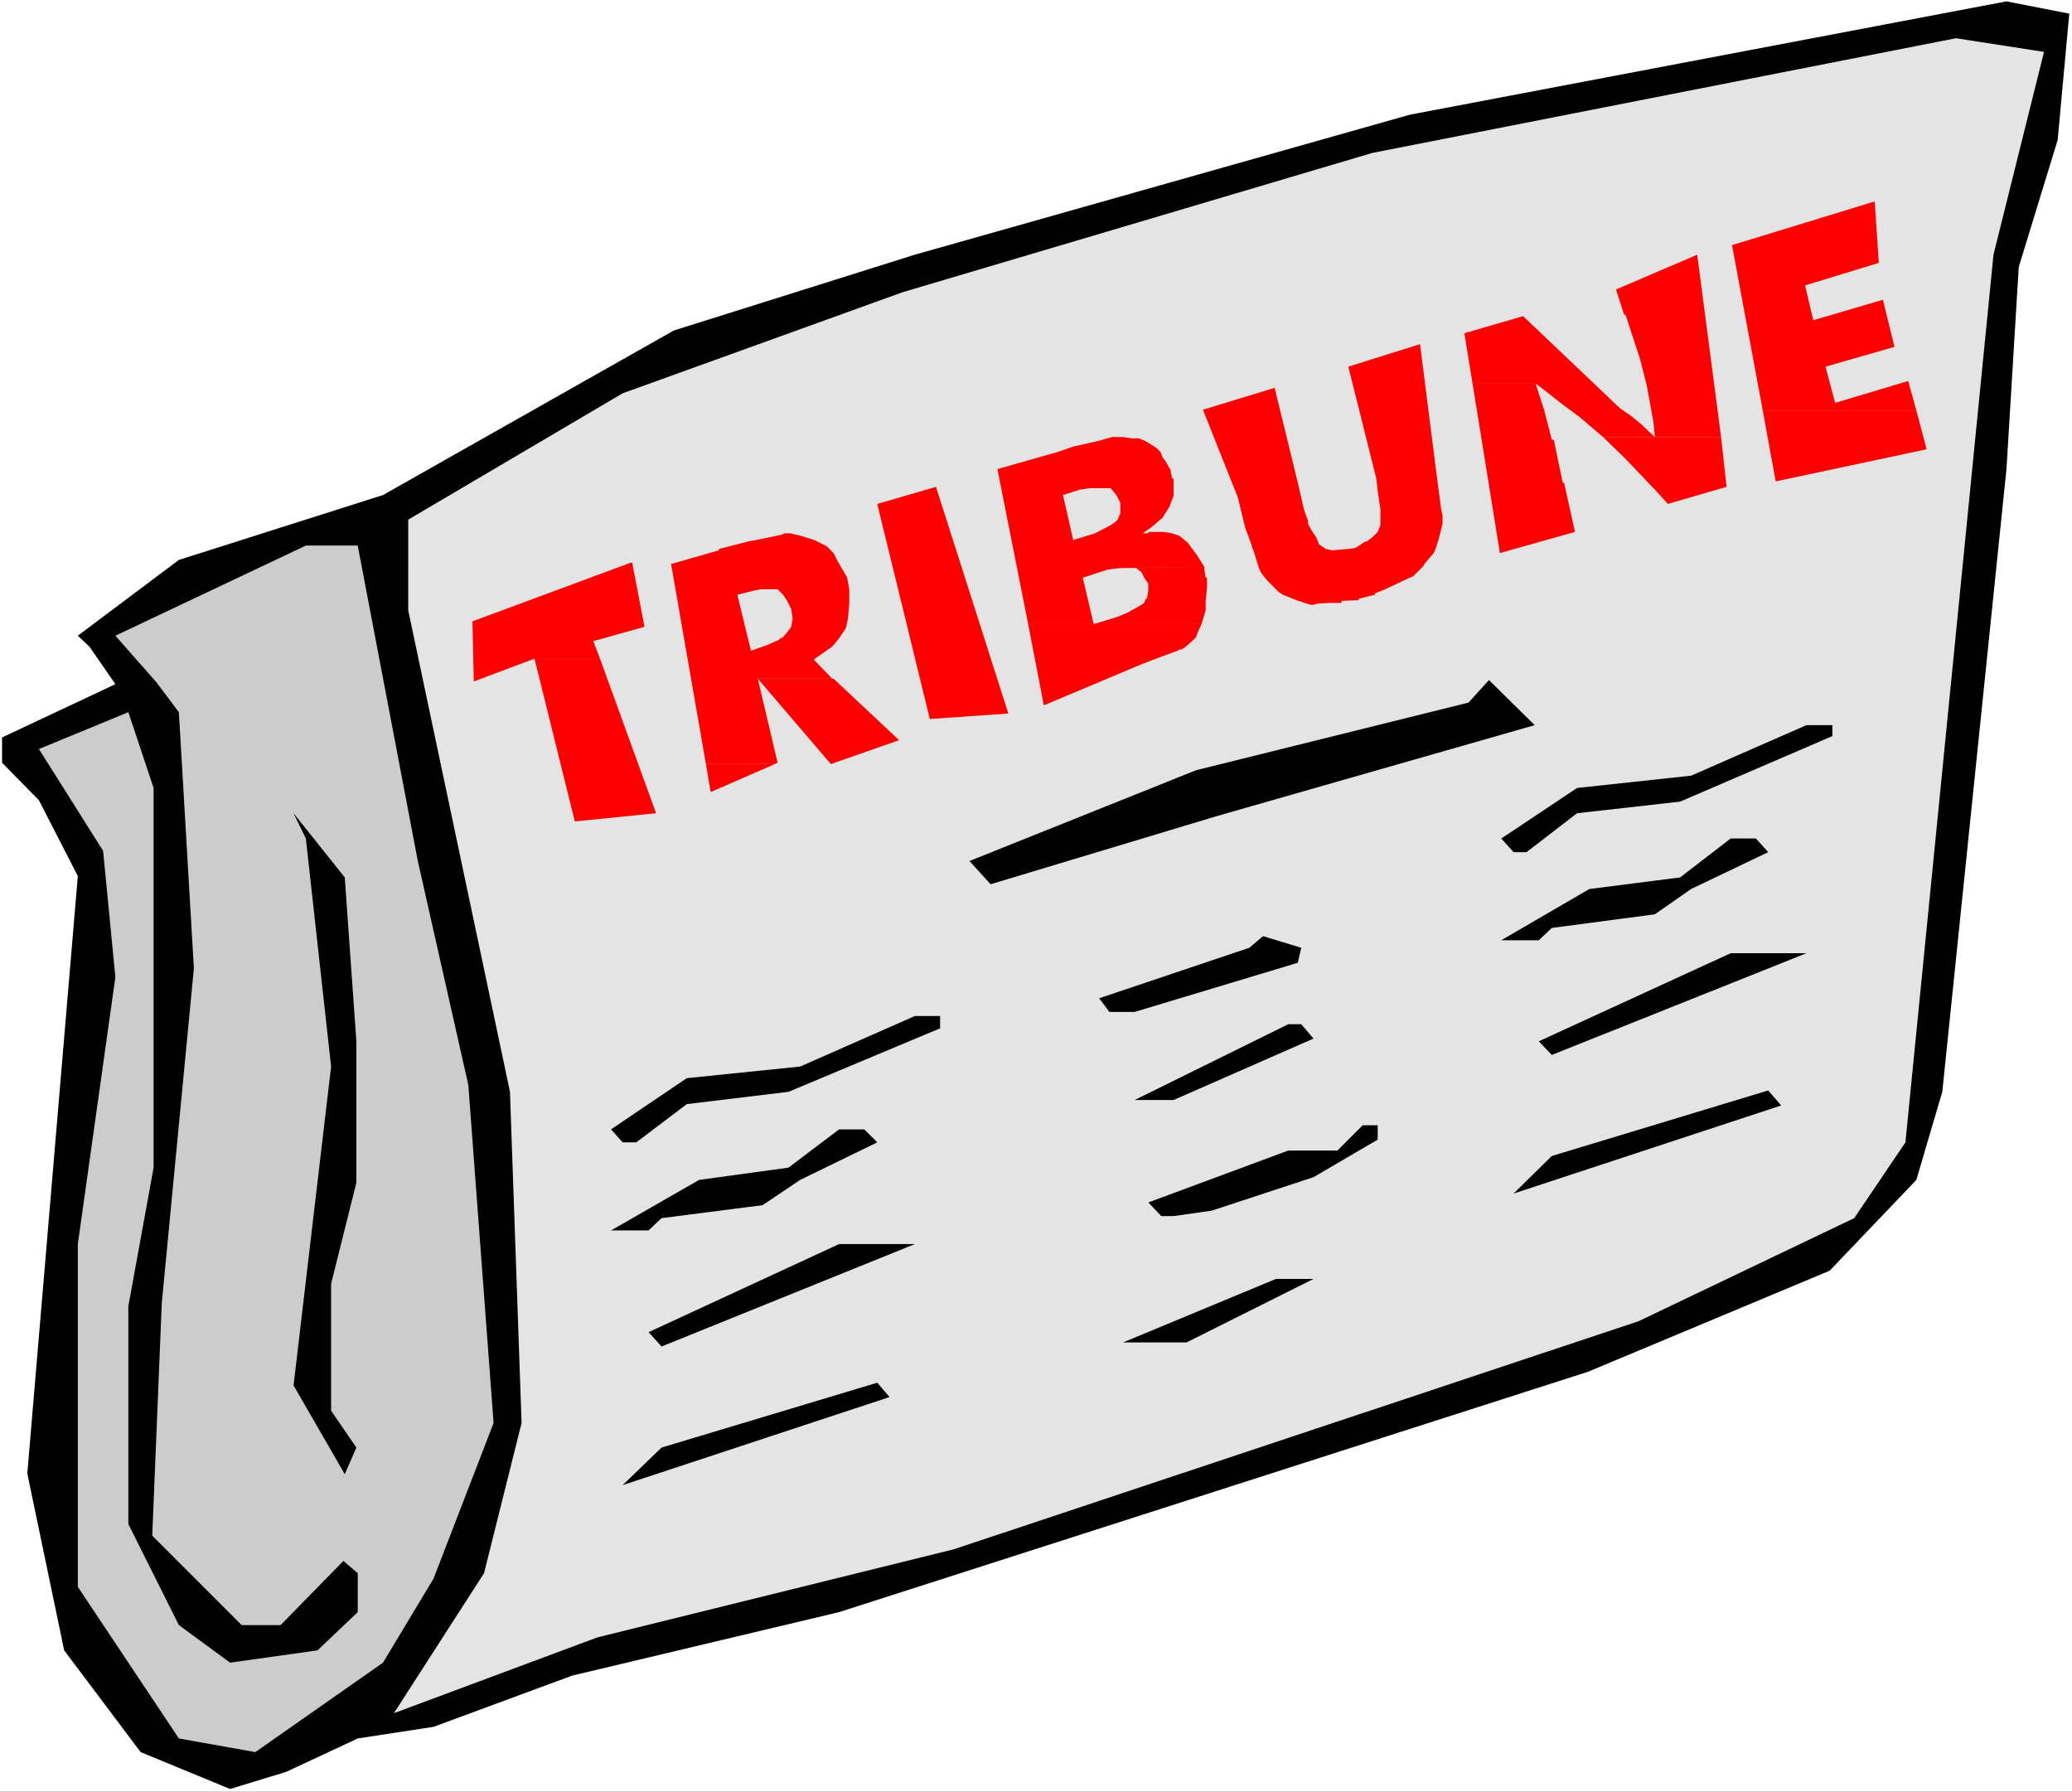 <?xml version="1.0" encoding="UTF-8" standalone="no"?>
<svg
   version="1.0"
   width="129.766mm"
   height="112.203mm"
   id="svg33"
   sodipodi:docname="Newspaper - Tribune.wmf"
   xmlns:inkscape="http://www.inkscape.org/namespaces/inkscape"
   xmlns:sodipodi="http://sodipodi.sourceforge.net/DTD/sodipodi-0.dtd"
   xmlns="http://www.w3.org/2000/svg"
   xmlns:svg="http://www.w3.org/2000/svg">
  <rect width="100%" height="100%" fill="#333333" stroke="none"/>
  <sodipodi:namedview
     id="namedview33"
     pagecolor="#ffffff"
     bordercolor="#000000"
     borderopacity="0.25"
     inkscape:showpageshadow="2"
     inkscape:pageopacity="0.0"
     inkscape:pagecheckerboard="0"
     inkscape:deskcolor="#d1d1d1"
     inkscape:document-units="mm" />
  <defs
     id="defs1">
    <pattern
       id="WMFhbasepattern"
       patternUnits="userSpaceOnUse"
       width="6"
       height="6"
       x="0"
       y="0" />
  </defs>
  <path
     style="fill:#ffffff;fill-opacity:1;fill-rule:evenodd;stroke:none"
     d="M 0,424.076 H 490.455 V 0 H 0 Z"
     id="path1" />
  <path
     style="fill:#000000;fill-opacity:1;fill-rule:evenodd;stroke:none"
     d="m 487.062,33.131 -9.211,30.06 -2.909,47.838 -15.19,147.392 -6.141,20.848 -20.523,21.495 -57.206,23.919 -177.275,56.888 -63.186,15.03 -32.805,12.121 -17.938,2.747 -16.968,7.919 -13.251,4.04 L 33.29,414.702 15.19,390.622 6.464,348.764 18.422,207.351 9.211,189.412 0.485,180.523 v -5.98 L 27.31,161.938 21.17,153.049 18.422,150.463 42.339,132.524 90.657,117.17 159.499,78.221 216.544,60.282 333.704,27.151 474.942,0.323 489.809,3.232 Z"
     id="path2" />
  <path
     style="fill:#e4e4e4;fill-opacity:1;fill-rule:evenodd;stroke:none"
     d="m 471.871,60.282 -20.846,210.099 -12.12,17.939 -51.066,24.404 -162.085,53.979 -84.355,20.848 -48.157,17.939 21.331,-33.131 8.888,-35.555 -2.747,-78.383 -24.078,-113.938 V 122.989 L 147.379,93.09 213.635,69.171 324.816,36.202 462.983,9.05 483.83,12.283 Z"
     id="path3" />
  <path
     style="fill:#cccccc;fill-opacity:1;fill-rule:evenodd;stroke:none"
     d="m 98.899,203.796 11.958,53.01 5.979,79.999 -14.221,36.848 -11.958,19.879 -30.219,21.171 -18.099,-3.232 -23.917,-35.878 v -81.13 l 8.888,-63.191 -2.909,-29.899 -15.19,-24.081 21.17,-8.727 5.979,17.939 v 89.858 l -5.979,32.808 v 51.555 l 11.958,23.919 12.12,8.889 20.685,-2.909 9.534,-9.05 v -9.212 l -3.394,-2.909 -14.867,15.192 h -9.211 l -21.17,-21.171 2.262,-55.11 7.595,-79.191 -3.555,-60.605 -5.333,-7.111 -9.696,-10.99 45.086,-21.333 h 12.282 z"
     id="path4" />
  <path
     style="fill:#000000;fill-opacity:1;fill-rule:evenodd;stroke:none"
     d="m 288.132,193.129 -53.651,16.161 -5.01,-5.495 53.651,-21.495 64.478,-16 4.848,-5.333 10.827,10.667 z"
     id="path5" />
  <path
     style="fill:#000000;fill-opacity:1;fill-rule:evenodd;stroke:none"
     d="m 84.355,246.462 v 33.454 l -5.979,23.919 v 30.06 l 5.979,8.727 -2.747,6.303 -12.12,-21.01 8.888,-75.474 -5.979,-53.979 -2.909,-5.98 12.12,15.192 z"
     id="path6" />
  <path
     style="fill:#000000;fill-opacity:1;fill-rule:evenodd;stroke:none"
     d="m 307.201,227.876 -38.622,11.636 h -5.979 l -2.424,-3.232 35.552,-11.959 3.232,-2.747 9.05,2.747 z"
     id="path7" />
  <path
     style="fill:#000000;fill-opacity:1;fill-rule:evenodd;stroke:none"
     d="m 310.918,245.815 -33.128,14.545 h -9.211 l 36.36,-17.939 h 3.07 z"
     id="path8" />
  <path
     style="fill:#000000;fill-opacity:1;fill-rule:evenodd;stroke:none"
     d="m 326.108,269.734 -15.19,8.889 -24.078,7.919 -9.05,1.293 h -2.909 l -3.07,-3.232 33.128,-12.283 h 11.635 l 5.979,-5.98 h 3.555 z"
     id="path9" />
  <path
     style="fill:#000000;fill-opacity:1;fill-rule:evenodd;stroke:none"
     d="m 222.523,243.391 -35.875,15.03 -24.078,2.909 -11.958,9.05 h -3.232 l -2.747,-3.071 17.938,-12.121 26.826,-2.747 27.149,-11.959 h 5.979 z"
     id="path10" />
  <path
     style="fill:#000000;fill-opacity:1;fill-rule:evenodd;stroke:none"
     d="m 433.734,174.22 -36.037,15.515 -24.402,2.747 -11.958,9.212 h -3.07 l -2.909,-3.232 17.938,-11.959 26.987,-2.909 27.31,-11.959 h 6.141 z"
     id="path11" />
  <path
     style="fill:#000000;fill-opacity:1;fill-rule:evenodd;stroke:none"
     d="m 207.656,270.381 -18.261,8.889 -8.888,5.98 -23.917,3.071 -3.07,2.909 h -8.888 l 20.846,-11.959 21.17,-2.909 11.958,-9.05 h 5.979 z"
     id="path12" />
  <path
     style="fill:#000000;fill-opacity:1;fill-rule:evenodd;stroke:none"
     d="m 418.544,201.695 -18.261,8.727 -8.565,5.98 -24.402,3.232 -3.07,2.909 H 355.358 l 20.846,-12.121 21.493,-2.747 11.958,-9.212 h 5.979 z"
     id="path13" />
  <path
     style="fill:#000000;fill-opacity:1;fill-rule:evenodd;stroke:none"
     d="M 280.86,317.734 H 265.832 l 36.198,-15.03 h 8.888 z"
     id="path14" />
  <path
     style="fill:#000000;fill-opacity:1;fill-rule:evenodd;stroke:none"
     d="m 156.59,318.703 -3.07,-3.394 45.086,-20.848 h 17.938 z"
     id="path15" />
  <path
     style="fill:#000000;fill-opacity:1;fill-rule:evenodd;stroke:none"
     d="m 367.316,249.694 -3.07,-3.232 45.41,-20.848 h 17.938 z"
     id="path16" />
  <path
     style="fill:#000000;fill-opacity:1;fill-rule:evenodd;stroke:none"
     d="m 147.379,351.511 9.211,-8.889 51.066,-15.353 2.909,3.394 z"
     id="path17" />
  <path
     style="fill:#000000;fill-opacity:1;fill-rule:evenodd;stroke:none"
     d="m 358.267,282.502 9.05,-8.889 51.227,-15.515 3.07,3.556 z"
     id="path18" />
  <path
     style="fill:#ff0000;fill-opacity:1;fill-rule:evenodd;stroke:none"
     d="m 443.753,47.676 -33.774,10.343 7.272,39.111 h 36.36 l -1.939,-6.949 -17.291,5.172 -2.262,-8.566 16.322,-4.687 -2.747,-11.151 -16.483,4.848 -1.939,-8.242 17.453,-5.333 z"
     id="path19" />
  <path
     style="fill:#ff0000;fill-opacity:1;fill-rule:evenodd;stroke:none"
     d="m 401.737,60.282 -19.23,8.242 1.939,5.98 h 0.323 l 3.394,10.343 1.616,6.303 1.616,8.889 0.323,3.394 -1.939,-1.778 -0.97,-0.97 -2.747,-2.263 -2.586,-1.778 -22.947,-21.818 -13.898,4.04 1.939,11.959 h 15.029 l 6.626,5.172 3.717,2.747 5.494,4.687 h 27.957 z"
     id="path20" />
  <path
     style="fill:#ff0000;fill-opacity:1;fill-rule:evenodd;stroke:none"
     d="m 336.128,81.454 -16.968,5.333 6.626,26.505 0.323,2.909 0.646,4.364 v 3.717 l -0.646,1.616 -1.293,1.293 -1.293,0.97 h -0.323 l -2.262,1.455 -1.616,0.323 h -0.485 l -3.555,0.323 -1.293,-0.323 h -0.162 l -1.616,-1.131 -0.646,-1.616 -1.293,-1.939 -0.646,-1.293 v -0.646 l -0.97,-2.747 -1.454,-6.303 -5.494,-22.464 -16.968,5.172 8.242,20.687 1.778,7.273 1.616,4.364 v 0.323 l 0.323,0.646 h 42.986 l 0.808,-2.424 0.97,-3.879 v -1.939 l -0.323,-1.455 -1.131,-8.566 z"
     id="path21" />
  <path
     style="fill:#ff0000;fill-opacity:1;fill-rule:evenodd;stroke:none"
     d="m 263.246,103.433 -3.394,0.97 -5.818,1.293 -3.717,1.293 -14.221,4.04 7.272,36.686 h 41.046 l 0.97,-3.232 v -2.263 l 0.323,-3.071 v -2.424 h -0.323 l -0.323,-1.939 v -0.646 l -17.453,0.323 h 1.293 l 1.293,0.97 0.646,1.293 0.97,1.455 v 1.616 l -0.323,1.939 h -0.323 l -0.323,0.97 -1.293,0.808 -2.909,1.616 -2.424,0.97 -5.333,1.616 -2.586,-10.99 5.979,-1.939 2.909,-0.323 19.877,-0.323 -1.616,-2.586 -2.262,-3.071 -1.939,-1.616 -1.778,-0.646 -1.939,-0.323 h -3.07 -0.646 v 0.323 h -1.293 l 2.262,-1.616 2.424,-2.101 1.616,-2.586 0.97,-2.586 v -1.778 h -15.19 0.323 l 1.293,1.616 0.97,1.778 v 1.616 0.97 l -0.646,1.455 -0.646,0.646 -0.97,0.646 -3.717,1.939 -4.202,1.293 -0.97,0.323 -2.424,-10.667 4.04,-1.293 2.262,-0.323 h 2.262 17.614 v -2.263 h -0.323 l -0.323,-1.616 v -0.323 l -1.293,-2.263 -0.646,-0.808 -0.485,-1.293 -0.97,-0.97 -2.586,-1.616 -1.616,-0.646 h -1.616 l -2.101,-0.323 z"
     id="path22" />
  <path
     style="fill:#ff0000;fill-opacity:1;fill-rule:evenodd;stroke:none"
     d="m 182.769,139.473 h 1.293 l 1.293,1.293 0.97,1.455 0.97,1.939 0.323,2.263 -0.323,1.939 -0.97,1.293 -0.97,1.131 -0.646,0.323 -0.323,0.323 -2.909,1.293 -3.717,1.293 -3.232,-13.252 3.878,-0.97 1.778,-0.323 h 20.846 l -0.485,-2.586 v -0.162 l -2.262,-3.879 -0.323,-0.646 -0.646,-1.293 -1.616,-1.616 -2.909,-1.455 -3.07,-0.97 -2.747,-0.646 h -1.293 l -0.646,0.323 -4.525,0.97 -3.394,0.646 -6.949,1.778 v 0.323 l -11.312,3.232 8.242,47.353 h 16.322 l 0.646,-0.323 -4.686,-19.879 h 17.614 l -4.363,-4.525 1.131,-0.808 3.232,-2.263 1.616,-1.939 1.616,-2.424 0.485,-2.263 0.323,-3.556 v -3.071 -0.323 z"
     id="path23" />
  <path
     style="fill:#ff0000;fill-opacity:1;fill-rule:evenodd;stroke:none"
     d="m 221.553,115.231 -13.898,4.04 12.443,50.909 18.584,-1.293 z"
     id="path24" />
  <path
     style="fill:#ff0000;fill-opacity:1;fill-rule:evenodd;stroke:none"
     d="m 179.376,160.645 17.291,20.202 16.16,-5.657 -15.514,-14.545 z"
     id="path25" />
  <path
     style="fill:#ff0000;fill-opacity:1;fill-rule:evenodd;stroke:none"
     d="m 167.094,180.846 1.131,6.626 15.19,-6.626 z"
     id="path26" />
  <path
     style="fill:#ff0000;fill-opacity:1;fill-rule:evenodd;stroke:none"
     d="m 379.436,103.433 5.333,5.172 6.302,6.626 0.646,0.646 3.07,3.394 13.898,-4.04 -1.293,-11.798 z"
     id="path27" />
  <path
     style="fill:#ff0000;fill-opacity:1;fill-rule:evenodd;stroke:none"
     d="m 417.251,97.13 3.07,16.808 35.714,-7.596 -2.424,-9.212 z"
     id="path28" />
  <path
     style="fill:#ff0000;fill-opacity:1;fill-rule:evenodd;stroke:none"
     d="m 348.571,90.827 6.464,40.08 17.776,-5.01 -2.586,-11.636 h -0.323 l -2.101,-10.182 h -0.485 l -1.778,-6.949 -1.939,-5.98 v -0.323 z"
     id="path29" />
  <path
     style="fill:#ff0000;fill-opacity:1;fill-rule:evenodd;stroke:none"
     d="m 243.369,147.715 3.717,19.232 23.432,-9.858 4.686,-1.778 3.555,-1.293 0.485,-0.323 h 0.485 l 0.97,-0.646 1.454,-1.293 0.97,-0.97 0.323,-0.97 0.97,-2.101 z"
     id="path30" />
  <path
     style="fill:#ff0000;fill-opacity:1;fill-rule:evenodd;stroke:none"
     d="m 149.318,133.17 -37.491,13.899 0.323,14.222 14.221,-5.333 h 15.675 l -1.616,-4.202 12.12,-3.394 -2.909,-15.192 z"
     id="path31" />
  <path
     style="fill:#ff0000;fill-opacity:1;fill-rule:evenodd;stroke:none"
     d="m 296.697,130.261 1.293,4.202 0.646,1.293 1.293,1.616 2.747,2.747 0.97,0.646 3.232,1.293 2.424,0.808 1.293,0.323 1.293,-0.323 2.747,-0.162 h 2.909 v -0.485 l 4.04,-0.162 v -0.323 l 3.878,-0.97 v -0.323 l 2.424,-0.97 5.818,-2.747 0.808,-0.323 2.262,-2.263 0.646,-0.97 1.939,-2.263 0.323,-0.646 z"
     id="path32" />
  <path
     style="fill:#ff0000;fill-opacity:1;fill-rule:evenodd;stroke:none"
     d="m 126.533,155.958 9.534,38.464 3.232,-0.323 15.998,-1.616 -13.251,-36.525 z"
     id="path33" />
</svg>
